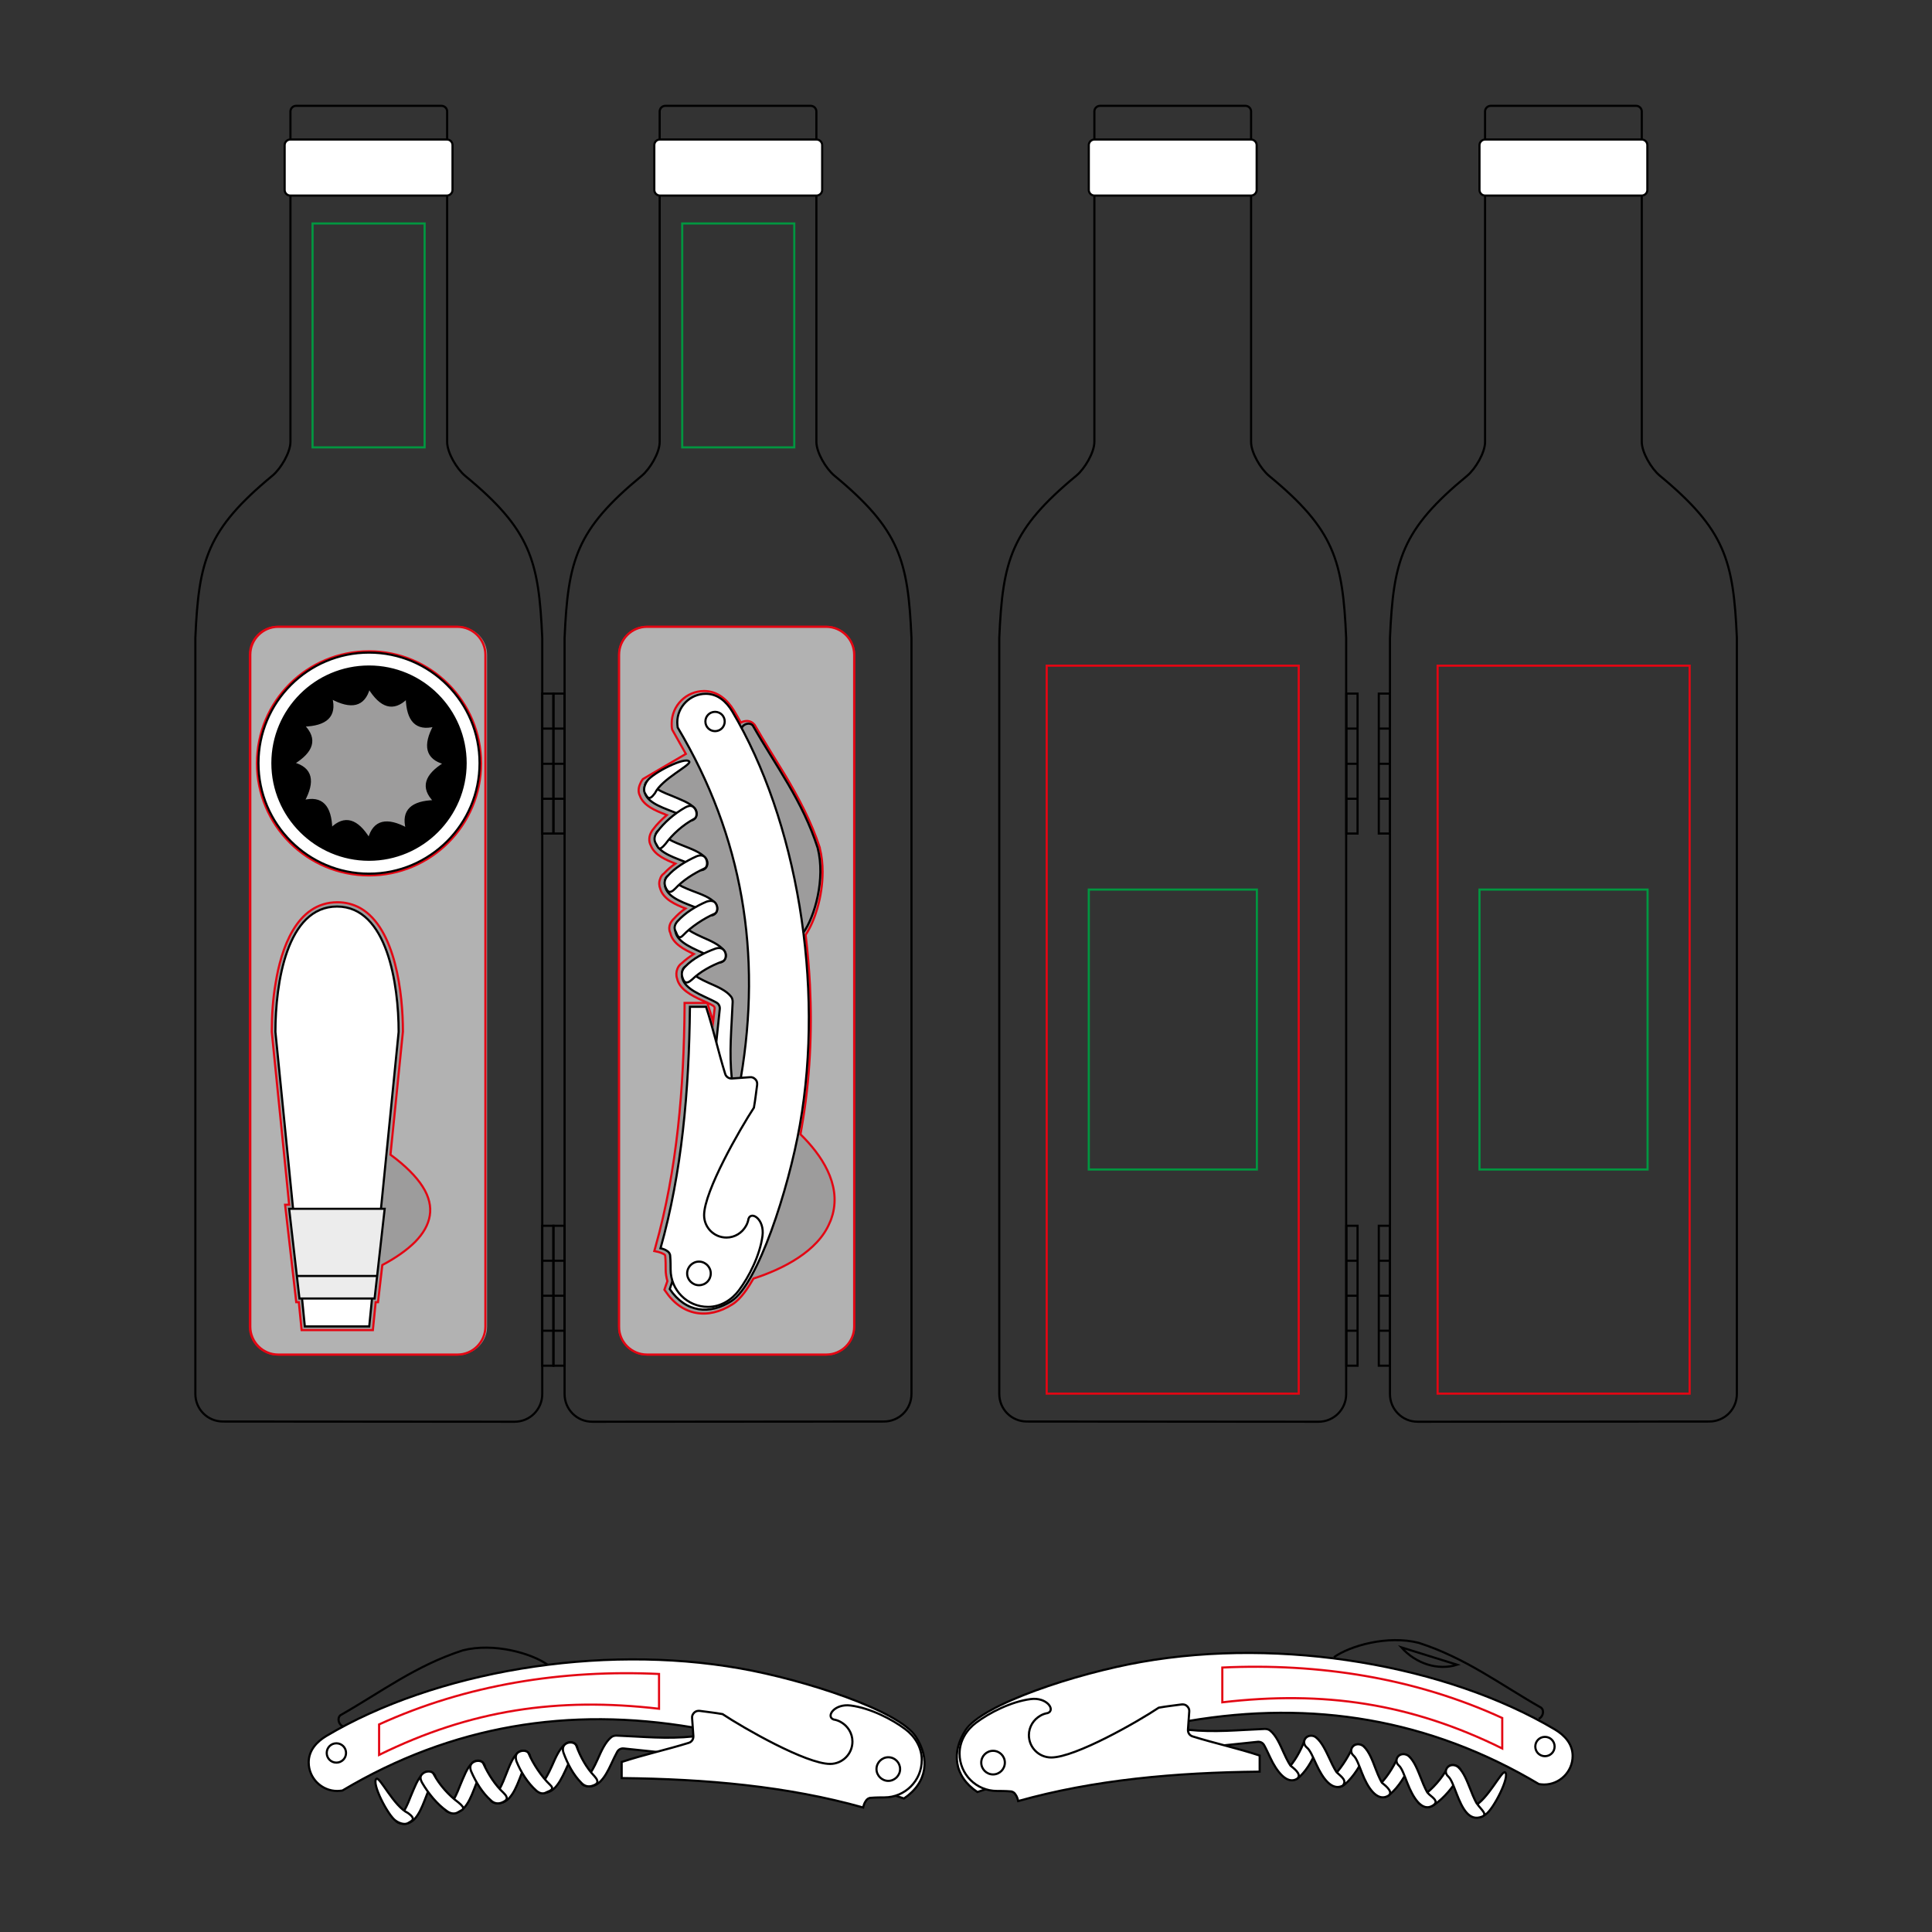 <?xml version="1.0" encoding="utf-8"?>
<!-- Generator: Adobe Illustrator 24.3.0, SVG Export Plug-In . SVG Version: 6.00 Build 0)  -->
<svg version="1.1" id="Layer_1" xmlns="http://www.w3.org/2000/svg" xmlns:xlink="http://www.w3.org/1999/xlink" x="0px" y="0px"
	 viewBox="0 0 900 900" style="enable-background:new 0 0 900 900;" xml:space="preserve">
<rect x="0" y="0" width="900" height="900" fill="#333333" stroke="none"/>
<style type="text/css">
	.st0{fill-rule:evenodd;clip-rule:evenodd;fill:#FFFFFF;}
	.st1{fill:none;stroke:#000000;stroke-miterlimit:22.926;}
	.st2{fill:#FFFFFF;}
	.st3{fill-rule:evenodd;clip-rule:evenodd;fill:#9D9C9C;}
	.st4{fill:none;stroke:#E30613;stroke-miterlimit:22.926;}
	.st5{fill-rule:evenodd;clip-rule:evenodd;fill:#B2B2B2;}
	.st6{fill-rule:evenodd;clip-rule:evenodd;fill:#ECECEC;}
	.st7{fill-rule:evenodd;clip-rule:evenodd;}
	.st8{fill:none;stroke:#009640;stroke-miterlimit:22.926;}
</style>
<g id="background">
	<g id="background1">
		<path class="st0 product" d="M421.1,837.8c11.1-7.5,12-18.7,5.6-28.7c-7.9-12.3-51.9-26.6-82-31.9c-65.7-11.6-142.2,1.5-192.7,31.5
			c-4.5,2.7-8.2,6.7-8.2,12.3c0,7.3,6,13.3,13.3,13.3c0.8,0,1.6-0.1,2.4-0.2c51-30.4,105.6-39.2,163.3-29.4
			C355.5,815.7,388.3,826.7,421.1,837.8z"/>
		<path class="st1 product" d="M421.1,837.8c11.1-7.5,12-18.7,5.6-28.7c-7.9-12.3-51.9-26.6-82-31.9c-65.7-11.6-142.2,1.5-192.7,31.5
			c-4.5,2.7-8.2,6.7-8.2,12.3c0,7.3,6,13.3,13.3,13.3c0.8,0,1.6-0.1,2.4-0.2c51-30.4,105.6-39.2,163.3-29.4
			C355.5,815.7,388.3,826.7,421.1,837.8z"/>
		<path class="st1 product" d="M255.1,775.5c-7.4-5.3-25-10.4-39.5-6.7c-22,7.1-38,19.4-57,30.2c-1.7,1.4-0.8,4.4,1.1,5.2"/>
		<path class="st2 product" d="M220.1,821.1c1.4-1.2,3.5-1.3,4.8-0.1s1.3,3.2-0.1,4.4c-1.5,1.3-2.6,4.7-4,8.2c-2.6,6.7-5.5,12.3-11.7,10.6
			c-1.8-0.5-2.7-2.2-2.1-3.9c0.6-1.7,2.6-2.6,4.3-2.1c0.2,0,1.6-2.7,3-6.4C216.1,827.6,217.5,823.5,220.1,821.1z"/>
		<path class="st1 product" d="M220.1,821.1c1.4-1.2,3.5-1.3,4.8-0.1s1.3,3.2-0.1,4.4c-1.5,1.3-2.6,4.7-4,8.2c-2.6,6.7-5.5,12.3-11.7,10.6
			c-1.8-0.5-2.7-2.2-2.1-3.9c0.6-1.7,2.6-2.6,4.3-2.1c0.2,0,1.6-2.7,3-6.4C216.1,827.6,217.5,823.5,220.1,821.1z"/>
		<path class="st2 product" d="M241.2,816.5c1.4-1.2,3.5-1.3,4.8-0.1s1.3,3.2-0.1,4.4c-1.5,1.3-2.6,4.7-4,8.2c-2.6,6.7-5.6,12.2-11.7,10.8
			c-1.8-0.5-2.7-2.4-2-4.1c0.6-1.7,2.6-2.6,4.3-2.1c0.2,0,1.6-2.7,3-6.4C237.2,823,238.6,818.9,241.2,816.5z"/>
		<path class="st1 product" d="M241.2,816.5c1.4-1.2,3.5-1.3,4.8-0.1s1.3,3.2-0.1,4.4c-1.5,1.3-2.6,4.7-4,8.2c-2.6,6.7-5.6,12.2-11.7,10.8
			c-1.8-0.5-2.7-2.4-2-4.1c0.6-1.7,2.6-2.6,4.3-2.1c0.2,0,1.6-2.7,3-6.4C237.2,823,238.6,818.9,241.2,816.5z"/>
		<path class="st2 product" d="M219.5,825.2c-0.7-1.7-0.6-3.4,1-4.3c1.6-1,4.1-0.8,4.7,0.7c2.3,5,5.5,10,9.3,13.5c3,2.9,1.1,3.8-0.7,4.6
			c-1.7,0.7-3.6,0.5-5.1-1C224.9,835.4,221.7,830.3,219.5,825.2z"/>
		<path class="st1 product" d="M219.5,825.2c-0.7-1.7-0.6-3.4,1-4.3c1.6-1,4.1-0.8,4.7,0.7c2.3,5,5.5,10,9.3,13.5c3,2.9,1.1,3.8-0.7,4.6
			c-1.7,0.7-3.6,0.5-5.1-1C224.9,835.4,221.7,830.3,219.5,825.2z"/>
		<path class="st2 product" d="M263.4,812.4c1.4-1.2,3.6-1.1,4.8,0.2c1.2,1.3,1,3.2-0.4,4.4c-1.6,1.2-2.9,4.5-4.5,7.9
			c-3,6.5-6.3,11.9-12.3,9.8c-1.7-0.6-2.6-2.4-1.8-4c0.7-1.6,2.7-2.4,4.5-1.8c0.2,0.1,1.8-2.6,3.4-6.2
			C258.9,818.6,260.6,814.6,263.4,812.4z"/>
		<path class="st1 product" d="M263.4,812.4c1.4-1.2,3.6-1.1,4.8,0.2c1.2,1.3,1,3.2-0.4,4.4c-1.6,1.2-2.9,4.5-4.5,7.9
			c-3,6.5-6.3,11.9-12.3,9.8c-1.7-0.6-2.6-2.4-1.8-4c0.7-1.6,2.7-2.4,4.5-1.8c0.2,0.1,1.8-2.6,3.4-6.2
			C258.9,818.6,260.6,814.6,263.4,812.4z"/>
		<path class="st2 product" d="M284.7,809.3c0.7-0.6,1.6-0.8,2.5-0.8c12.4,0.5,23.4,1.7,35.8,0.4v9l-32.5-3.4c-1.3-0.1-2.4,0.5-3,1.6
			c-0.9,1.6-1.8,3.6-2.8,5.7c-3,6.5-6.4,11.8-12.4,10c-1.7-0.6-2.5-2.6-1.8-4.2c0.7-1.6,2.7-2.4,4.5-1.8c0.2,0.1,1.8-2.6,3.4-6.2
			C280.2,815.5,282,811.5,284.7,809.3z"/>
		<path class="st1 product" d="M284.7,809.3c0.7-0.6,1.6-0.8,2.5-0.8c12.4,0.5,23.4,1.7,35.8,0.4v9l-32.5-3.4c-1.3-0.1-2.4,0.5-3,1.6
			c-0.9,1.6-1.8,3.6-2.8,5.7c-3,6.5-6.4,11.8-12.4,10c-1.7-0.6-2.5-2.6-1.8-4.2c0.7-1.6,2.7-2.4,4.5-1.8c0.2,0.1,1.8-2.6,3.4-6.2
			C280.2,815.5,282,811.5,284.7,809.3z"/>
		<path class="st2 product" d="M262.5,816.5c-0.6-1.8-0.3-3.4,1.3-4.3c1.6-0.9,4.1-0.6,4.7,1.1c1.9,5.2,4.8,10.4,8.4,14.1
			c2.8,3.1,0.8,3.9-1,4.5c-1.7,0.6-3.6,0.2-5-1.3C267.2,827,264.4,821.7,262.5,816.5z"/>
		<path class="st1 product" d="M262.5,816.5c-0.6-1.8-0.3-3.4,1.3-4.3c1.6-0.9,4.1-0.6,4.7,1.1c1.9,5.2,4.8,10.4,8.4,14.1
			c2.8,3.1,0.8,3.9-1,4.5c-1.7,0.6-3.6,0.2-5-1.3C267.2,827,264.4,821.7,262.5,816.5z"/>
		<path class="st2 product" d="M240.6,820.5c-0.5-1.6-0.6-3.4,1-4.3c1.6-1,4.1-0.8,4.7,0.7c2.1,4.9,6.1,10.9,9.9,14.5c2.2,2,0.4,2.7-1.6,3.5
			c-1.6,1-3.3,0.5-4.7-0.7C245.7,830.5,242.5,825.2,240.6,820.5z"/>
		<path class="st1 product" d="M240.6,820.5c-0.5-1.6-0.6-3.4,1-4.3c1.6-1,4.1-0.8,4.7,0.7c2.1,4.9,6.1,10.9,9.9,14.5c2.2,2,0.4,2.7-1.6,3.5
			c-1.6,1-3.3,0.5-4.7-0.7C245.7,830.5,242.5,825.2,240.6,820.5z"/>
		<path class="st0 product" d="M336.6,798.5c-3.9-0.7-7.1-1-10.6-1.5c-1-0.1-1.9,0.1-2.6,0.8s-1.1,1.5-1,2.5c0.2,2.8,0.4,5.7,0.6,8.4
			c0.1,1.5-0.8,2.8-2.2,3.2c-10.3,3.2-20.9,5.5-31.2,8.9c0,2.5,0,5,0,7.5c39.3,0.4,77.3,3.8,112.5,13.7c0.2-1,0.6-2.2,1.2-3
			c0.5-0.9,1.4-1.5,2.4-1.5c2.1-0.2,5.3-0.2,6.3-0.2c9.6,0,17.4-7.8,17.4-17.4c0-6-3.3-11.1-7.7-14.4c-6.1-4.6-16.2-9.8-25.4-11
			c-7.6-1-11.7,5.1-8,6.5c1.2,0.2,2.4,0.6,3.4,1.2c3.2,1.8,5.4,5.2,5.4,9.1c0,5.8-4.7,10.4-10.4,10.4
			C375.5,821.7,346.4,805,336.6,798.5z"/>
		<path class="st1 product" d="M336.6,798.5c-3.9-0.7-7.1-1-10.6-1.5c-1-0.1-1.9,0.1-2.6,0.8s-1.1,1.5-1,2.5c0.2,2.8,0.4,5.7,0.6,8.4
			c0.1,1.5-0.8,2.8-2.2,3.2c-10.3,3.2-20.9,5.5-31.2,8.9c0,2.5,0,5,0,7.5c39.3,0.4,77.3,3.8,112.5,13.7c0.2-1,0.6-2.2,1.2-3
			c0.5-0.9,1.4-1.5,2.4-1.5c2.1-0.2,5.3-0.2,6.3-0.2c9.6,0,17.4-7.8,17.4-17.4c0-6-3.3-11.1-7.7-14.4c-6.1-4.6-16.2-9.8-25.4-11
			c-7.6-1-11.7,5.1-8,6.5c1.2,0.2,2.4,0.6,3.4,1.2c3.2,1.8,5.4,5.2,5.4,9.1c0,5.8-4.7,10.4-10.4,10.4
			C375.5,821.7,346.4,805,336.6,798.5z"/>
		<path class="st0 product" d="M419.3,824.1c0,3-2.5,5.5-5.5,5.5s-5.5-2.5-5.5-5.5s2.5-5.5,5.5-5.5C416.9,818.6,419.3,821.1,419.3,824.1z"/>
		<path class="st1 product" d="M419.3,824.1c0,3-2.5,5.5-5.5,5.5s-5.5-2.5-5.5-5.5s2.5-5.5,5.5-5.5C416.9,818.6,419.3,821.1,419.3,824.1z"/>
		<path class="st0 product" d="M161.2,816.6c0,2.5-2,4.5-4.5,4.5s-4.5-2-4.5-4.5s2-4.5,4.5-4.5S161.2,814.1,161.2,816.6z"/>
		<path class="st1 product" d="M161.2,816.6c0,2.5-2,4.5-4.5,4.5s-4.5-2-4.5-4.5s2-4.5,4.5-4.5S161.2,814.1,161.2,816.6z"/>
		<path class="st2 product" d="M197.1,826.2c1.4-1.2,3.5-1.3,4.8-0.1s1.3,3.2-0.1,4.4c-1.5,1.3-2.6,4.7-4,8.2c-2.6,6.7-5.5,12.3-11.7,10.6
			c-1.8-0.5-2.7-2.2-2.1-3.9c0.6-1.7,2.6-2.6,4.3-2.1c0.2,0,1.6-2.7,3-6.4C193.1,832.7,194.5,828.6,197.1,826.2z"/>
		<path class="st1 product" d="M197.1,826.2c1.4-1.2,3.5-1.3,4.8-0.1s1.3,3.2-0.1,4.4c-1.5,1.3-2.6,4.7-4,8.2c-2.6,6.7-5.5,12.3-11.7,10.6
			c-1.8-0.5-2.7-2.2-2.1-3.9c0.6-1.7,2.6-2.6,4.3-2.1c0.2,0,1.6-2.7,3-6.4C193.1,832.7,194.5,828.6,197.1,826.2z"/>
		<path class="st2 product" d="M175.4,828.6c1.6-0.9,8.1,12.9,14.7,16c4,2.9,1.7,3.6,0.1,4.6c-1.6,1-4.1,0.2-5.8-1
			C180.8,845.9,172.8,830.4,175.4,828.6z"/>
		<path class="st1 product" d="M175.4,828.6c1.6-0.9,8.1,12.9,14.7,16c4,2.9,1.7,3.6,0.1,4.6c-1.6,1-4.1,0.2-5.8-1
			C180.8,845.9,172.8,830.4,175.4,828.6z"/>
		<path class="st2 product" d="M196.6,830.4c-1.1-2.1-0.9-3.3,0.6-4.4c1.5-1.1,4.1-1.1,4.8,0.4c2.7,5.1,7.1,10,11.5,13.2
			c4,3.3,1.9,3.3-0.1,4.6c-1.6,1-3.6,0.7-5.3-0.6C203.8,840.6,199.6,835.6,196.6,830.4z"/>
		<path class="st1 product" d="M196.6,830.4c-1.1-2.1-0.9-3.3,0.6-4.4c1.5-1.1,4.1-1.1,4.8,0.4c2.7,5.1,7.1,10,11.5,13.2
			c4,3.3,1.9,3.3-0.1,4.6c-1.6,1-3.6,0.7-5.3-0.6C203.8,840.6,199.6,835.6,196.6,830.4z"/>
		<path class="st2 product" d="M613.9,813.5c0.6-1.8,0.3-3.4-1.3-4.3c-1.6-0.9-4.1-0.6-4.7,1.1c-1.9,5.2-4.8,10.4-8.4,14.1
			c-2.8,3.1-0.8,3.9,1,4.5c1.7,0.6,3.6,0.2,5-1.3C609.3,824,612.1,818.7,613.9,813.5z"/>
		<path class="st1 product" d="M613.9,813.5c0.6-1.8,0.3-3.4-1.3-4.3c-1.6-0.9-4.1-0.6-4.7,1.1c-1.9,5.2-4.8,10.4-8.4,14.1
			c-2.8,3.1-0.8,3.9,1,4.5c1.7,0.6,3.6,0.2,5-1.3C609.3,824,612.1,818.7,613.9,813.5z"/>
		<path class="st2 product" d="M635.8,817.5c0.5-1.6,0.6-3.4-1-4.3c-1.6-1-4.1-0.8-4.7,0.7c-2.1,4.9-6.1,10.9-9.9,14.5
			c-2.2,2-0.4,2.7,1.6,3.5c1.6,1,3.3,0.5,4.7-0.7C630.7,827.5,633.9,822.2,635.8,817.5z"/>
		<path class="st1 product" d="M635.8,817.5c0.5-1.6,0.6-3.4-1-4.3c-1.6-1-4.1-0.8-4.7,0.7c-2.1,4.9-6.1,10.9-9.9,14.5
			c-2.2,2-0.4,2.7,1.6,3.5c1.6,1,3.3,0.5,4.7-0.7C630.7,827.5,633.9,822.2,635.8,817.5z"/>
		<path class="st2 product" d="M701.1,825.6c-1.6-0.9-8.1,12.9-14.7,16c-4,2.9-1.7,3.6-0.1,4.6c1.6,1,4.1,0.2,5.8-1
			C695.7,842.9,703.6,827.3,701.1,825.6z"/>
		<path class="st1 product" d="M701.1,825.6c-1.6-0.9-8.1,12.9-14.7,16c-4,2.9-1.7,3.6-0.1,4.6c1.6,1,4.1,0.2,5.8-1
			C695.7,842.9,703.6,827.3,701.1,825.6z"/>
		<path class="st0 product" d="M455.3,834.8c-11.1-7.5-12-18.7-5.6-28.7c7.9-12.3,51.9-26.6,82-31.9c65.7-11.6,142.2,1.5,192.7,31.5
			c4.5,2.7,8.2,6.7,8.2,12.3c0,7.3-6,13.3-13.3,13.3c-0.8,0-1.6-0.1-2.4-0.2c-51-30.4-105.6-39.2-163.3-29.4
			C520.9,812.6,488.1,823.7,455.3,834.8z"/>
		<path class="st1 product" d="M455.3,834.8c-11.1-7.5-12-18.7-5.6-28.7c7.9-12.3,51.9-26.6,82-31.9c65.7-11.6,142.2,1.5,192.7,31.5
			c4.5,2.7,8.2,6.7,8.2,12.3c0,7.3-6,13.3-13.3,13.3c-0.8,0-1.6-0.1-2.4-0.2c-51-30.4-105.6-39.2-163.3-29.4
			C520.9,812.6,488.1,823.7,455.3,834.8z"/>
		<path class="st1 product" d="M621.4,772c7.4-5.3,25-10.4,39.5-6.7c22,7.1,38,19.4,57,30.2c1.7,1.4,0.8,4.4-1.1,5.2"/>
		<path class="st2 product" d="M613.1,809.4c-1.4-1.2-3.6-1.1-4.8,0.2s-1,3.2,0.4,4.4c1.6,1.2,2.9,4.5,4.5,7.9c3,6.5,7.1,12.4,12.2,10
			c2.3-2.4-0.5-4.2-2.5-6.1c-0.2,0.1-1.8-2.6-3.4-6.2C617.6,815.6,615.8,811.6,613.1,809.4z"/>
		<path class="st1 product" d="M613.1,809.4c-1.4-1.2-3.6-1.1-4.8,0.2s-1,3.2,0.4,4.4c1.6,1.2,2.9,4.5,4.5,7.9c3,6.5,7.1,12.4,12.2,10
			c2.3-2.4-0.5-4.2-2.5-6.1c-0.2,0.1-1.8-2.6-3.4-6.2C617.6,815.6,615.8,811.6,613.1,809.4z"/>
		<path class="st2 product" d="M591.7,806.2c-0.7-0.6-1.6-0.8-2.5-0.8c-12.4,0.5-23.4,1.7-35.8,0.4v9l32.5-3.4c1.3-0.1,2.4,0.5,3,1.6
			c0.9,1.6,1.8,3.6,2.8,5.7c3,6.5,7.8,12.7,12.4,10c2.3-1.6-0.1-4-2.7-6c-0.2,0.1-1.8-2.6-3.4-6.2
			C596.2,812.5,594.5,808.5,591.7,806.2z"/>
		<path class="st1 product" d="M591.7,806.2c-0.7-0.6-1.6-0.8-2.5-0.8c-12.4,0.5-23.4,1.7-35.8,0.4v9l32.5-3.4c1.3-0.1,2.4,0.5,3,1.6
			c0.9,1.6,1.8,3.6,2.8,5.7c3,6.5,7.8,12.7,12.4,10c2.3-1.6-0.1-4-2.7-6c-0.2,0.1-1.8-2.6-3.4-6.2
			C596.2,812.5,594.5,808.5,591.7,806.2z"/>
		<path class="st0 product" d="M539.8,795.5c3.9-0.7,7.1-1,10.6-1.5c1-0.1,1.9,0.1,2.6,0.8c0.7,0.7,1.1,1.5,1,2.5c-0.2,2.8-0.4,5.7-0.6,8.4
			c-0.1,1.5,0.8,2.8,2.2,3.2c10.3,3.2,20.9,5.5,31.2,8.9c0,2.5,0,5,0,7.5c-39.3,0.4-77.3,3.8-112.5,13.7c-0.2-1-0.6-2.2-1.2-3
			c-0.5-0.9-1.4-1.5-2.4-1.5c-2.1-0.2-5.3-0.2-6.3-0.2c-9.6,0-17.4-7.8-17.4-17.4c0-6,3.3-11.1,7.7-14.4c6.1-4.6,16.2-9.8,25.4-11
			c7.6-1,11.7,5.1,8,6.5c-1.2,0.2-2.4,0.6-3.4,1.2c-3.2,1.8-5.4,5.2-5.4,9.1c0,5.8,4.7,10.4,10.4,10.4
			C500.9,818.7,530.1,802,539.8,795.5z"/>
		<path class="st1 product" d="M539.8,795.5c3.9-0.7,7.1-1,10.6-1.5c1-0.1,1.9,0.1,2.6,0.8c0.7,0.7,1.1,1.5,1,2.5c-0.2,2.8-0.4,5.7-0.6,8.4
			c-0.1,1.5,0.8,2.8,2.2,3.2c10.3,3.2,20.9,5.5,31.2,8.9c0,2.5,0,5,0,7.5c-39.3,0.4-77.3,3.8-112.5,13.7c-0.2-1-0.6-2.2-1.2-3
			c-0.5-0.9-1.4-1.5-2.4-1.5c-2.1-0.2-5.3-0.2-6.3-0.2c-9.6,0-17.4-7.8-17.4-17.4c0-6,3.3-11.1,7.7-14.4c6.1-4.6,16.2-9.8,25.4-11
			c7.6-1,11.7,5.1,8,6.5c-1.2,0.2-2.4,0.6-3.4,1.2c-3.2,1.8-5.4,5.2-5.4,9.1c0,5.8,4.7,10.4,10.4,10.4
			C500.9,818.7,530.1,802,539.8,795.5z"/>
		<circle class="st0 product" cx="462.6" cy="821.1" r="5.5"/>
		<circle class="st1 product" cx="462.6" cy="821.1" r="5.5"/>
		<path class="st0 product" d="M715.2,813.6c0,2.5,2,4.5,4.5,4.5s4.5-2,4.5-4.5s-2-4.5-4.5-4.5S715.2,811.1,715.2,813.6z"/>
		<path class="st1 product" d="M715.2,813.6c0,2.5,2,4.5,4.5,4.5s4.5-2,4.5-4.5s-2-4.5-4.5-4.5S715.2,811.1,715.2,813.6z"/>
		<path class="st2 product" d="M679.8,827.4c1.1-2.1,0.9-3.3-0.6-4.4c-1.5-1.1-4.1-1.1-4.8,0.4c-2.7,5.1-7.1,10-11.5,13.2
			c-4,3.3-1.9,3.3,0.1,4.6c1.6,1,3.6,0.7,5.3-0.6C672.6,837.6,676.9,832.6,679.8,827.4z"/>
		<path class="st1 product" d="M679.8,827.4c1.1-2.1,0.9-3.3-0.6-4.4c-1.5-1.1-4.1-1.1-4.8,0.4c-2.7,5.1-7.1,10-11.5,13.2
			c-4,3.3-1.9,3.3,0.1,4.6c1.6,1,3.6,0.7,5.3-0.6C672.6,837.6,676.9,832.6,679.8,827.4z"/>
		<path class="st2 product" d="M656.9,822.2c0.7-1.7,0.6-3.4-1-4.3c-1.6-1-4.1-0.8-4.7,0.7c-2.3,5-5.5,10-9.3,13.5c-3,2.9-1.1,3.8,0.7,4.6
			c1.7,0.7,3.6,0.5,5.1-1C651.5,832.4,654.7,827.3,656.9,822.2z"/>
		<path class="st1 product" d="M656.9,822.2c0.7-1.7,0.6-3.4-1-4.3c-1.6-1-4.1-0.8-4.7,0.7c-2.3,5-5.5,10-9.3,13.5c-3,2.9-1.1,3.8,0.7,4.6
			c1.7,0.7,3.6,0.5,5.1-1C651.5,832.4,654.7,827.3,656.9,822.2z"/>
		<path class="st2 product" d="M635.2,813.5c-1.4-1.2-3.5-1.3-4.8-0.1s-1.3,3.2,0.1,4.4c1.5,1.3,2.6,4.7,4,8.2c2.6,6.7,6.8,13.1,11.7,10.8
			c3.3-1.5,0-4.4-2.3-6.2c-0.2,0-1.6-2.7-3-6.4C639.3,820,637.8,815.9,635.2,813.5z"/>
		<path class="st1 product" d="M635.2,813.5c-1.4-1.2-3.5-1.3-4.8-0.1s-1.3,3.2,0.1,4.4c1.5,1.3,2.6,4.7,4,8.2c2.6,6.7,6.8,13.1,11.7,10.8
			c3.3-1.5,0-4.4-2.3-6.2c-0.2,0-1.6-2.7-3-6.4C639.3,820,637.8,815.9,635.2,813.5z"/>
		<path class="st2 product" d="M656.3,818.1c-1.4-1.2-3.5-1.3-4.8-0.1s-1.3,3.2,0.1,4.4c1.5,1.3,2.6,4.7,4,8.2c2.6,6.7,6.7,13.5,11.7,10.6
			c3.8-2.2-0.8-4.2-2.2-6c-0.2,0-1.6-2.7-3-6.4C660.4,824.6,658.9,820.5,656.3,818.1z"/>
		<path class="st1 product" d="M656.3,818.1c-1.4-1.2-3.5-1.3-4.8-0.1s-1.3,3.2,0.1,4.4c1.5,1.3,2.6,4.7,4,8.2c2.6,6.7,6.7,13.5,11.7,10.6
			c3.8-2.2-0.8-4.2-2.2-6c-0.2,0-1.6-2.7-3-6.4C660.4,824.6,658.9,820.5,656.3,818.1z"/>
		<path class="st1 product" d="M652.8,767.4c8.7,2.7,17.3,5.4,26,8.1C669.9,778.3,659.6,775.1,652.8,767.4z"/>
		<path class="st2 product" d="M679.3,823.2c-1.4-1.2-3.5-1.3-4.8-0.1s-1.3,3.2,0.1,4.4c1.5,1.3,2.6,4.7,4,8.2c2.6,6.7,5.7,12.9,11.7,10.6
			c2.9-1.1-0.3-3.2-2.2-6c-0.2,0-1.6-2.7-3-6.4C683.4,829.7,681.9,825.6,679.3,823.2z"/>
		<path class="st1 product" d="M679.3,823.2c-1.4-1.2-3.5-1.3-4.8-0.1s-1.3,3.2,0.1,4.4c1.5,1.3,2.6,4.7,4,8.2c2.6,6.7,5.7,12.9,11.7,10.6
			c2.9-1.1-0.3-3.2-2.2-6c-0.2,0-1.6-2.7-3-6.4C683.4,829.7,681.9,825.6,679.3,823.2z"/>
	</g>
	<g id="background2">
		<path class="st1 product" d="M660.4,662.3c-7.2,0-12.9-5.8-12.9-12.9V297.2c1.6-36.2,5.4-50.4,36-75.6c3.8-3.2,8.3-10.7,8.3-15.7v-154
			c0-1.4,1.2-2.6,2.6-2.6h67.8c1.4,0,2.6,1.2,2.6,2.6v153.9c0,5,4.5,12.5,8.3,15.7c30.6,25.3,34.4,39.5,36,75.6v352.2
			c0,7.2-5.7,12.9-12.9,12.9L660.4,662.3L660.4,662.3z"/>
		<path class="st0 product" d="M691.8,65h73c1.4,0,2.6,1.2,2.6,2.6v20.9c0,1.4-1.2,2.6-2.6,2.6h-73c-1.4,0-2.6-1.2-2.6-2.6V67.6
			C689.2,66.2,690.4,65,691.8,65z"/>
		<path class="st1 product" d="M691.8,65h73c1.4,0,2.6,1.2,2.6,2.6v20.9c0,1.4-1.2,2.6-2.6,2.6h-73c-1.4,0-2.6-1.2-2.6-2.6V67.6
			C689.2,66.2,690.4,65,691.8,65z"/>
		<path class="st1 product" d="M642.3,571c1.7,0,3.5,0,5.2,0v16.3v16.3v16.3v16.3c-1.7,0-3.5,0-5.2,0v-16.3v-16.3v-16.3V571z"/>
		<line class="st1 product" x1="642.3" y1="587.3" x2="647.5" y2="587.3"/>
		<line class="st1 product" x1="642.3" y1="603.6" x2="647.5" y2="603.6"/>
		<line class="st1 product" x1="642.3" y1="619.9" x2="647.5" y2="619.9"/>
		<path class="st1 product" d="M642.3,323.1c1.7,0,3.5,0,5.2,0v16.3v16.3V372v16.3c-1.7,0-3.5,0-5.2,0V372v-16.3v-16.3V323.1z"/>
		<line class="st1 product" x1="642.3" y1="339.4" x2="647.5" y2="339.4"/>
		<line class="st1 product" x1="642.3" y1="355.8" x2="647.5" y2="355.8"/>
		<line class="st1 product" x1="642.3" y1="372.1" x2="647.5" y2="372.1"/>
		<path class="st1 product" d="M614.2,662.3c7.2,0,12.9-5.8,12.9-12.9V297.2c-1.6-36.2-5.4-50.4-36-75.6c-3.8-3.2-8.3-10.7-8.3-15.7v-154
			c0-1.4-1.2-2.6-2.6-2.6h-67.8c-1.4,0-2.6,1.2-2.6,2.6v153.9c0,5-4.5,12.5-8.3,15.7c-30.6,25.3-34.4,39.5-36,75.6v352.2
			c0,7.2,5.7,12.9,12.9,12.9L614.2,662.3L614.2,662.3z"/>
		<path class="st0 product" d="M582.8,65h-73c-1.4,0-2.6,1.2-2.6,2.6v20.9c0,1.4,1.2,2.6,2.6,2.6h73c1.4,0,2.6-1.2,2.6-2.6V67.6
			C585.4,66.2,584.2,65,582.8,65z"/>
		<path class="st1 product" d="M582.8,65h-73c-1.4,0-2.6,1.2-2.6,2.6v20.9c0,1.4,1.2,2.6,2.6,2.6h73c1.4,0,2.6-1.2,2.6-2.6V67.6
			C585.4,66.2,584.2,65,582.8,65z"/>
		<path class="st1 product" d="M632.4,571c-1.7,0-3.5,0-5.2,0v16.3v16.3v16.3v16.3c1.7,0,3.5,0,5.2,0v-16.3v-16.3v-16.3V571z"/>
		<line class="st1 product" x1="632.4" y1="587.3" x2="627.2" y2="587.3"/>
		<line class="st1 product" x1="632.4" y1="603.6" x2="627.2" y2="603.6"/>
		<line class="st1 product" x1="632.4" y1="619.9" x2="627.2" y2="619.9"/>
		<path class="st1 product" d="M632.4,323.1c-1.7,0-3.5,0-5.2,0v16.3v16.3V372v16.3c1.7,0,3.5,0,5.2,0V372v-16.3v-16.3V323.1z"/>
		<line class="st1 product" x1="632.4" y1="339.4" x2="627.2" y2="339.4"/>
		<line class="st1 product" x1="632.4" y1="355.8" x2="627.2" y2="355.8"/>
		<line class="st1 product" x1="632.4" y1="372.1" x2="627.2" y2="372.1"/>
	</g>
	<g id="background3">
		<path class="st1 product" d="M275.9,662.3c-7.2,0-12.9-5.8-12.9-12.9V297.2c1.6-36.2,5.4-50.4,36-75.6c3.8-3.2,8.3-10.7,8.3-15.7v-154
			c0-1.4,1.2-2.6,2.6-2.6h67.8c1.4,0,2.6,1.2,2.6,2.6v153.9c0,5,4.5,12.5,8.3,15.7c30.6,25.3,34.4,39.5,36,75.6v352.2
			c0,7.2-5.7,12.9-12.9,12.9L275.9,662.3L275.9,662.3z"/>
		<path class="st0 product" d="M307.4,65h73c1.4,0,2.6,1.2,2.6,2.6v20.9c0,1.4-1.2,2.6-2.6,2.6h-73c-1.4,0-2.6-1.2-2.6-2.6V67.6
			C304.8,66.2,305.9,65,307.4,65z"/>
		<path class="st1 product" d="M307.4,65h73c1.4,0,2.6,1.2,2.6,2.6v20.9c0,1.4-1.2,2.6-2.6,2.6h-73c-1.4,0-2.6-1.2-2.6-2.6V67.6
			C304.8,66.2,305.9,65,307.4,65z"/>
		<path class="st1 product" d="M257.8,571c1.7,0,3.5,0,5.2,0v16.3v16.3v16.3v16.3c-1.7,0-3.5,0-5.2,0v-16.3v-16.3v-16.3V571z"/>
		<line class="st1 product" x1="257.8" y1="587.3" x2="263" y2="587.3"/>
		<line class="st1 product" x1="257.8" y1="603.6" x2="263" y2="603.6"/>
		<line class="st1 product" x1="257.8" y1="619.9" x2="263" y2="619.9"/>
		<path class="st1 product" d="M257.8,323.1c1.7,0,3.5,0,5.2,0v16.3v16.3V372v16.3c-1.7,0-3.5,0-5.2,0V372v-16.3v-16.3V323.1z"/>
		<line class="st1 product" x1="257.8" y1="339.4" x2="263" y2="339.4"/>
		<line class="st1 product" x1="257.8" y1="355.8" x2="263" y2="355.8"/>
		<line class="st1 product" x1="257.8" y1="372.1" x2="263" y2="372.1"/>
		<path class="st1 product" d="M239.7,662.3c7.2,0,12.9-5.8,12.9-12.9V297.2c-1.6-36.2-5.4-50.4-36-75.6c-3.8-3.2-8.3-10.7-8.3-15.7v-154
			c0-1.4-1.2-2.6-2.6-2.6h-67.8c-1.4,0-2.6,1.2-2.6,2.6v153.9c0,5-4.5,12.5-8.3,15.7c-30.6,25.3-34.4,39.5-36,75.6v352.2
			c0,7.2,5.7,12.9,12.9,12.9L239.7,662.3L239.7,662.3z"/>
		<path class="st0 product" d="M208.2,65h-73c-1.4,0-2.6,1.2-2.6,2.6v20.9c0,1.4,1.2,2.6,2.6,2.6h73c1.4,0,2.6-1.2,2.6-2.6V67.6
			C210.8,66.2,209.7,65,208.2,65z"/>
		<path class="st1 product" d="M208.2,65h-73c-1.4,0-2.6,1.2-2.6,2.6v20.9c0,1.4,1.2,2.6,2.6,2.6h73c1.4,0,2.6-1.2,2.6-2.6V67.6
			C210.8,66.2,209.7,65,208.2,65z"/>
		<path class="st1 product" d="M257.8,571c-1.7,0-3.5,0-5.2,0v16.3v16.3v16.3v16.3c1.7,0,3.5,0,5.2,0v-16.3v-16.3v-16.3V571z"/>
		<line class="st1 product" x1="257.8" y1="587.3" x2="252.6" y2="587.3"/>
		<line class="st1 product" x1="257.8" y1="603.6" x2="252.6" y2="603.6"/>
		<line class="st1 product" x1="257.8" y1="619.9" x2="252.6" y2="619.9"/>
		<path class="st1 product" d="M257.8,323.1c-1.7,0-3.5,0-5.2,0v16.3v16.3V372v16.3c1.7,0,3.5,0,5.2,0V372v-16.3v-16.3V323.1z"/>
		<line class="st1 product" x1="257.8" y1="339.4" x2="252.6" y2="339.4"/>
		<line class="st1 product" x1="257.8" y1="355.8" x2="252.6" y2="355.8"/>
		<line class="st1 product" x1="257.8" y1="372.1" x2="252.6" y2="372.1"/>
		<g>
			<path class="st3 product" d="M301.4,631h83.5c7.2,0,13-5.9,13-13V305c0-7.2-5.9-13-13-13h-83.5c-7.2,0-13,5.9-13,13v313
				C288.3,625.1,294.2,631,301.4,631z"/>
			<path class="st4 product" d="M301.4,631h83.5c7.2,0,13-5.9,13-13V305c0-7.2-5.9-13-13-13h-83.5c-7.2,0-13,5.9-13,13v313
				C288.3,625.1,294.2,631,301.4,631z"/>
			<path class="st5 product" d="M351,595.6c-2.4,4.2-5.8,9.5-9.8,12c-11.4,7.3-23.5,5.4-31.2-6.1l-0.5-0.7l0.3-0.9c0.4-1,0.7-2.1,1.1-3.1
				c-0.5-1.8-0.8-3.6-0.8-5.4c0-2,0-4.1-0.2-6.2c0-0.5-0.3-0.8-0.7-1c-0.7-0.4-1.7-0.8-2.5-1l-1.9-0.4l0.5-1.8
				c10.2-36.2,13.3-74.5,13.6-112v-1.8h1.8c2.5,0,5,0,7.5,0h1.3l0.4,1.3c0.8,2.5,1.6,5,2.3,7.5l0.7-6.2c0.1-0.6-0.3-1-0.7-1.3
				c-1.7-1-3.7-1.9-5.6-2.7c-4.3-2-10.1-4.9-11.2-10c-0.5-1.5-0.4-3.2,0.2-4.6l0,0l0,0c0.4-1,1.1-1.9,2-2.5c1.7-1.6,3.6-3,5.6-4.3
				c-4.2-1.9-9.9-4.8-10.9-9.7c-1.1-2.2-0.4-4.6,1.2-6.3c0.1-0.1,0.2-0.3,0.4-0.4c1.6-1.8,3.4-3.4,5.4-4.8
				c-4.4-1.7-10.2-4.2-11.7-9.1c-0.6-1.5-0.7-3.1-0.1-4.6l0,0l0,0c0.3-1.1,0.9-2,1.8-2.6c1.6-1.7,3.4-3.3,5.3-4.6
				c-4.1-1.6-9.7-3.9-11.4-8.4c-1.1-2-0.9-4.3,0.2-6.3c0.2-0.4,0.5-0.9,0.8-1.2c1.8-2.5,4.1-4.7,6.4-6.7c-0.3-0.1-0.6-0.2-0.9-0.4
				c-4.2-1.6-10-4-11.6-8.6c-0.9-1.7-0.7-3.8,0.1-5.5c0.1-0.3,0.3-0.6,0.4-0.9c0.2-0.4,0.4-0.7,0.7-1.1l0.2-0.3l20-11.7l-6.3-11.2
				l-0.1-0.3c-0.2-0.9-0.2-1.8-0.2-2.7c0-8.3,6.8-15.1,15.1-15.1c6.2,0,10.8,4,13.9,9.1c1.1,1.9,2.2,3.7,3.2,5.6
				c2-1.1,4.6-1.1,6.2,0.8l0.1,0.1l0.1,0.1c4.5,7.8,9.3,15.4,14,23.1c6.6,11,12.4,22,16.4,34.2v0.1v0.1c0.9,3.6,1.3,7.3,1.3,11
				c0,5.8-0.9,11.7-2.5,17.2c-1.2,4.1-3,8.6-5.4,12.2c0.9,7.7,1.6,15.4,2,23.2c1.1,22.1,0,44.5-3.8,66.2c-0.2,1.2-0.4,2.3-0.6,3.5
				c9.8,9.6,18.8,23,15,37.3c-0.4,1.3-0.8,2.7-1.4,3.9C381,582.9,364.7,591.2,351,595.6z M301.4,631h83.5c7.2,0,13-5.9,13-13V305
				c0-7.2-5.9-13-13-13h-83.5c-7.2,0-13,5.9-13,13v313C288.3,625.1,294.2,631,301.4,631z"/>
			<path class="st4 product" d="M351,595.6c-2.4,4.2-5.8,9.5-9.8,12c-11.4,7.3-23.5,5.4-31.2-6.1l-0.5-0.7l0.3-0.9c0.4-1,0.7-2.1,1.1-3.1
				c-0.5-1.8-0.8-3.6-0.8-5.4c0-2,0-4.1-0.2-6.2c0-0.5-0.3-0.8-0.7-1c-0.7-0.4-1.7-0.8-2.5-1l-1.9-0.4l0.5-1.8
				c10.2-36.2,13.3-74.5,13.6-112v-1.8h1.8c2.5,0,5,0,7.5,0h1.3l0.4,1.3c0.8,2.5,1.6,5,2.3,7.5l0.7-6.2c0.1-0.6-0.3-1-0.7-1.3
				c-1.7-1-3.7-1.9-5.6-2.7c-4.3-2-10.1-4.9-11.2-10c-0.5-1.5-0.4-3.2,0.2-4.6l0,0l0,0c0.4-1,1.1-1.9,2-2.5c1.7-1.6,3.6-3,5.6-4.3
				c-4.2-1.9-9.9-4.8-10.9-9.7c-1.1-2.2-0.4-4.6,1.2-6.3c0.1-0.1,0.2-0.3,0.4-0.4c1.6-1.8,3.4-3.4,5.4-4.8
				c-4.4-1.7-10.2-4.2-11.7-9.1c-0.6-1.5-0.7-3.1-0.1-4.6l0,0l0,0c0.3-1.1,0.9-2,1.8-2.6c1.6-1.7,3.4-3.3,5.3-4.6
				c-4.1-1.6-9.7-3.9-11.4-8.4c-1.1-2-0.9-4.3,0.2-6.3c0.2-0.4,0.5-0.9,0.8-1.2c1.8-2.5,4.1-4.7,6.4-6.7c-0.3-0.1-0.6-0.2-0.9-0.4
				c-4.2-1.6-10-4-11.6-8.6c-0.9-1.7-0.7-3.8,0.1-5.5c0.1-0.3,0.3-0.6,0.4-0.9c0.2-0.4,0.4-0.7,0.7-1.1l0.2-0.3l20-11.7l-6.3-11.2
				l-0.1-0.3c-0.2-0.9-0.2-1.8-0.2-2.7c0-8.3,6.8-15.1,15.1-15.1c6.2,0,10.8,4,13.9,9.1c1.1,1.9,2.2,3.7,3.2,5.6
				c2-1.1,4.6-1.1,6.2,0.8l0.1,0.1l0.1,0.1c4.5,7.8,9.3,15.4,14,23.1c6.6,11,12.4,22,16.4,34.2v0.1v0.1c0.9,3.6,1.3,7.3,1.3,11
				c0,5.8-0.9,11.7-2.5,17.2c-1.2,4.1-3,8.6-5.4,12.2c0.9,7.7,1.6,15.4,2,23.2c1.1,22.1,0,44.5-3.8,66.2c-0.2,1.2-0.4,2.3-0.6,3.5
				c9.8,9.6,18.8,23,15,37.3c-0.4,1.3-0.8,2.7-1.4,3.9C381,582.9,364.7,591.2,351,595.6z M301.4,631h83.5c7.2,0,13-5.9,13-13V305
				c0-7.2-5.9-13-13-13h-83.5c-7.2,0-13,5.9-13,13v313C288.3,625.1,294.2,631,301.4,631z"/>
			<path class="st0 product" d="M312,600.5c7.5,11.1,18.7,12,28.7,5.6c12.3-7.9,26.6-51.9,31.9-82c11.6-65.7-1.5-142.2-31.5-192.7
				c-2.7-4.5-6.7-8.2-12.3-8.2c-7.3,0-13.3,6-13.3,13.3c0,0.8,0.1,1.6,0.2,2.4c30.4,51,39.2,105.6,29.4,163.3
				C334.1,534.9,323,567.7,312,600.5z"/>
			<path class="st1 product" d="M312,600.5c7.5,11.1,18.7,12,28.7,5.6c12.3-7.9,26.6-51.9,31.9-82c11.6-65.7-1.5-142.2-31.5-192.7
				c-2.7-4.5-6.7-8.2-12.3-8.2c-7.3,0-13.3,6-13.3,13.3c0,0.8,0.1,1.6,0.2,2.4c30.4,51,39.2,105.6,29.4,163.3
				C334.1,534.9,323,567.7,312,600.5z"/>
			<path class="st1 product" d="M374.2,434.5c5.3-7.4,10.4-25,6.7-39.5c-7.1-22-19.4-38-30.2-57c-1.4-1.7-4.4-0.8-5.2,1.1"/>
			<path class="st2 product" d="M328.6,399.6c1.2,1.4,1.3,3.5,0.1,4.8c-1.2,1.3-3.2,1.3-4.4-0.1c-1.3-1.5-4.7-2.6-8.2-4
				c-6.7-2.6-12.3-5.5-10.6-11.7c0.5-1.8,2.2-2.7,3.9-2.1c1.7,0.6,2.6,2.6,2.1,4.3c0,0.2,2.7,1.6,6.4,3
				C322.1,395.5,326.2,396.9,328.6,399.6z"/>
			<path class="st1 product" d="M328.6,399.6c1.2,1.4,1.3,3.5,0.1,4.8c-1.2,1.3-3.2,1.3-4.4-0.1c-1.3-1.5-4.7-2.6-8.2-4
				c-6.7-2.6-12.3-5.5-10.6-11.7c0.5-1.8,2.2-2.7,3.9-2.1c1.7,0.6,2.6,2.6,2.1,4.3c0,0.2,2.7,1.6,6.4,3
				C322.1,395.5,326.2,396.9,328.6,399.6z"/>
			<path class="st2 product" d="M333.2,420.7c1.2,1.4,1.3,3.5,0.1,4.8c-1.2,1.3-3.2,1.3-4.4-0.1c-1.3-1.5-4.7-2.6-8.2-4
				c-6.7-2.6-12.2-5.6-10.8-11.7c0.5-1.8,2.4-2.7,4.1-2c1.7,0.6,2.6,2.6,2.1,4.3c0,0.2,2.7,1.6,6.4,3
				C326.7,416.6,330.8,418,333.2,420.7z"/>
			<path class="st1 product" d="M333.2,420.7c1.2,1.4,1.3,3.5,0.1,4.8c-1.2,1.3-3.2,1.3-4.4-0.1c-1.3-1.5-4.7-2.6-8.2-4
				c-6.7-2.6-12.2-5.6-10.8-11.7c0.5-1.8,2.4-2.7,4.1-2c1.7,0.6,2.6,2.6,2.1,4.3c0,0.2,2.7,1.6,6.4,3
				C326.7,416.6,330.8,418,333.2,420.7z"/>
			<path class="st2 product" d="M324.5,398.9c1.7-0.7,3.4-0.6,4.3,1s0.8,4.1-0.7,4.7c-5,2.3-10,5.5-13.5,9.3c-2.9,3-3.8,1.1-4.6-0.7
				c-0.7-1.7-0.5-3.6,1-5.1C314.3,404.3,319.4,401.2,324.5,398.9z"/>
			<path class="st1 product" d="M324.5,398.9c1.7-0.7,3.4-0.6,4.3,1s0.8,4.1-0.7,4.7c-5,2.3-10,5.5-13.5,9.3c-2.9,3-3.8,1.1-4.6-0.7
				c-0.7-1.7-0.5-3.6,1-5.1C314.3,404.3,319.4,401.2,324.5,398.9z"/>
			<path class="st2 product" d="M337.3,442.8c1.2,1.4,1.1,3.6-0.2,4.8c-1.3,1.2-3.2,1-4.4-0.4c-1.2-1.6-4.5-2.9-7.9-4.5
				c-6.5-3-11.9-6.3-9.8-12.3c0.6-1.7,2.4-2.6,4-1.8c1.6,0.7,2.4,2.7,1.8,4.5c-0.1,0.2,2.6,1.8,6.2,3.4
				C331.1,438.3,335.1,440,337.3,442.8z"/>
			<path class="st1 product" d="M337.3,442.8c1.2,1.4,1.1,3.6-0.2,4.8c-1.3,1.2-3.2,1-4.4-0.4c-1.2-1.6-4.5-2.9-7.9-4.5
				c-6.5-3-11.9-6.3-9.8-12.3c0.6-1.7,2.4-2.6,4-1.8c1.6,0.7,2.4,2.7,1.8,4.5c-0.1,0.2,2.6,1.8,6.2,3.4
				C331.1,438.3,335.1,440,337.3,442.8z"/>
			<path class="st2 product" d="M340.5,464.2c0.6,0.7,0.8,1.6,0.8,2.5c-0.5,12.4-1.7,23.4-0.4,35.8h-9l3.4-32.5c0.1-1.3-0.5-2.4-1.6-3
				c-1.6-0.9-3.6-1.8-5.7-2.8c-6.5-3-11.8-6.4-10-12.4c0.6-1.7,2.6-2.5,4.2-1.8s2.4,2.7,1.8,4.5c-0.1,0.2,2.6,1.8,6.2,3.4
				C334.3,459.7,338.3,461.4,340.5,464.2z"/>
			<path class="st1 product" d="M340.5,464.2c0.6,0.7,0.8,1.6,0.8,2.5c-0.5,12.4-1.7,23.4-0.4,35.8h-9l3.4-32.5c0.1-1.3-0.5-2.4-1.6-3
				c-1.6-0.9-3.6-1.8-5.7-2.8c-6.5-3-11.8-6.4-10-12.4c0.6-1.7,2.6-2.5,4.2-1.8s2.4,2.7,1.8,4.5c-0.1,0.2,2.6,1.8,6.2,3.4
				C334.3,459.7,338.3,461.4,340.5,464.2z"/>
			<path class="st2 product" d="M333.3,441.9c1.8-0.6,3.4-0.3,4.3,1.3c0.9,1.6,0.6,4.1-1.1,4.7c-5.2,1.9-10.4,4.8-14.1,8.4
				c-3.1,2.8-3.9,0.8-4.5-1c-0.6-1.7-0.2-3.6,1.3-5C322.7,446.6,328,443.8,333.3,441.9z"/>
			<path class="st1 product" d="M333.3,441.9c1.8-0.6,3.4-0.3,4.3,1.3c0.9,1.6,0.6,4.1-1.1,4.7c-5.2,1.9-10.4,4.8-14.1,8.4
				c-3.1,2.8-3.9,0.8-4.5-1c-0.6-1.7-0.2-3.6,1.3-5C322.7,446.6,328,443.8,333.3,441.9z"/>
			<path class="st2 product" d="M329.2,420c1.6-0.5,3.4-0.6,4.3,1c1,1.6,0.8,4.1-0.7,4.7c-4.9,2.1-10.9,6.1-14.5,9.9c-2,2.2-2.7,0.4-3.5-1.6
				c-1-1.6-0.5-3.3,0.7-4.7C319.2,425.1,324.5,422,329.2,420z"/>
			<path class="st1 product" d="M329.2,420c1.6-0.5,3.4-0.6,4.3,1c1,1.6,0.8,4.1-0.7,4.7c-4.9,2.1-10.9,6.1-14.5,9.9c-2,2.2-2.7,0.4-3.5-1.6
				c-1-1.6-0.5-3.3,0.7-4.7C319.2,425.1,324.5,422,329.2,420z"/>
			<path class="st0 product" d="M351.2,516c0.7-3.9,1-7.1,1.5-10.6c0.1-1-0.1-1.9-0.8-2.6c-0.7-0.7-1.5-1.1-2.5-1c-2.8,0.2-5.7,0.4-8.4,0.6
				c-1.5,0.1-2.8-0.8-3.2-2.2c-3.2-10.3-5.5-20.9-8.9-31.2c-2.5,0-5,0-7.5,0c-0.4,39.3-3.8,77.3-13.7,112.5c1,0.2,2.2,0.6,3,1.2
				c0.9,0.5,1.5,1.4,1.5,2.4c0.2,2.1,0.2,5.3,0.2,6.3c0,9.6,7.8,17.4,17.4,17.4c6,0,11.1-3.3,14.4-7.7c4.6-6.1,9.8-16.2,11-25.4
				c1-7.6-5.1-11.7-6.5-8c-0.2,1.2-0.6,2.4-1.2,3.4c-1.8,3.2-5.2,5.4-9.1,5.4c-5.8,0-10.4-4.7-10.4-10.4
				C328,554.9,344.8,525.8,351.2,516z"/>
			<path class="st1 product" d="M351.2,516c0.7-3.9,1-7.1,1.5-10.6c0.1-1-0.1-1.9-0.8-2.6c-0.7-0.7-1.5-1.1-2.5-1c-2.8,0.2-5.7,0.4-8.4,0.6
				c-1.5,0.1-2.8-0.8-3.2-2.2c-3.2-10.3-5.5-20.9-8.9-31.2c-2.5,0-5,0-7.5,0c-0.4,39.3-3.8,77.3-13.7,112.5c1,0.2,2.2,0.6,3,1.2
				c0.9,0.5,1.5,1.4,1.5,2.4c0.2,2.1,0.2,5.3,0.2,6.3c0,9.6,7.8,17.4,17.4,17.4c6,0,11.1-3.3,14.4-7.7c4.6-6.1,9.8-16.2,11-25.4
				c1-7.6-5.1-11.7-6.5-8c-0.2,1.2-0.6,2.4-1.2,3.4c-1.8,3.2-5.2,5.4-9.1,5.4c-5.8,0-10.4-4.7-10.4-10.4
				C328,554.9,344.8,525.8,351.2,516z"/>
			<path class="st0 product" d="M325.6,598.7c-3,0-5.5-2.5-5.5-5.5s2.5-5.5,5.5-5.5s5.5,2.5,5.5,5.5C331.1,596.3,328.7,598.7,325.6,598.7z"
				/>
			<path class="st1 product" d="M325.6,598.7c-3,0-5.5-2.5-5.5-5.5s2.5-5.5,5.5-5.5s5.5,2.5,5.5,5.5C331.1,596.3,328.7,598.7,325.6,598.7z"
				/>
			<path class="st0 product" d="M333.1,340.6c-2.5,0-4.5-2-4.5-4.5s2-4.5,4.5-4.5s4.5,2,4.5,4.5S335.6,340.6,333.1,340.6z"/>
			<path class="st1 product" d="M333.1,340.6c-2.5,0-4.5-2-4.5-4.5s2-4.5,4.5-4.5s4.5,2,4.5,4.5S335.6,340.6,333.1,340.6z"/>
			<path class="st2 product" d="M323.6,376.5c1.2,1.4,1.3,3.5,0.1,4.8c-1.2,1.3-3.2,1.3-4.4-0.1c-1.3-1.5-4.7-2.6-8.2-4
				c-6.7-2.6-12.3-5.5-10.6-11.7c0.5-1.8,2.2-2.7,3.9-2.1c1.7,0.6,2.6,2.6,2.1,4.3c0,0.2,2.7,1.6,6.4,3
				C317.1,372.5,321.2,373.9,323.6,376.5z"/>
			<path class="st1 product" d="M323.6,376.5c1.2,1.4,1.3,3.5,0.1,4.8c-1.2,1.3-3.2,1.3-4.4-0.1c-1.3-1.5-4.7-2.6-8.2-4
				c-6.7-2.6-12.3-5.5-10.6-11.7c0.5-1.8,2.2-2.7,3.9-2.1c1.7,0.6,2.6,2.6,2.1,4.3c0,0.2,2.7,1.6,6.4,3
				C317.1,372.5,321.2,373.9,323.6,376.5z"/>
			<path class="st2 product" d="M321.1,354.8c0.9,1.6-12.9,8.1-16,14.7c-2.9,4-3.6,1.7-4.6,0.1s-0.2-4.1,1-5.8
				C303.8,360.2,319.4,352.2,321.1,354.8z"/>
			<path class="st1 product" d="M321.1,354.8c0.9,1.6-12.9,8.1-16,14.7c-2.9,4-3.6,1.7-4.6,0.1s-0.2-4.1,1-5.8
				C303.8,360.2,319.4,352.2,321.1,354.8z"/>
			<path class="st2 product" d="M319.3,376.1c2.1-1.1,3.3-0.9,4.4,0.6s1.1,4.1-0.4,4.8c-5.1,2.7-10,7.1-13.2,11.5c-3.3,4-3.3,1.9-4.6-0.1
				c-1-1.6-0.7-3.6,0.6-5.3C309.2,383.3,314.1,379,319.3,376.1z"/>
			<path class="st1 product" d="M319.3,376.1c2.1-1.1,3.3-0.9,4.4,0.6s1.1,4.1-0.4,4.8c-5.1,2.7-10,7.1-13.2,11.5c-3.3,4-3.3,1.9-4.6-0.1
				c-1-1.6-0.7-3.6,0.6-5.3C309.2,383.3,314.1,379,319.3,376.1z"/>
		</g>
		<g>
			<path class="st3 product" d="M130.4,631h83.5c7.2,0,13-5.9,13-13V305c0-7.2-5.9-13-13-13h-83.5c-7.2,0-13,5.9-13,13v313
				C117.4,625.1,123.2,631,130.4,631z"/>
			<path class="st4 product" d="M129.4,631h83.5c7.2,0,13-5.9,13-13V305c0-7.2-5.9-13-13-13h-83.5c-7.2,0-13,5.9-13,13v313
				C116.4,625.1,122.2,631,129.4,631z"/>
			<path class="st5 product" d="M171.9,303.4c28.8,0,52.2,23.4,52.2,52.2c0,28.8-23.4,52.2-52.2,52.2s-52.2-23.4-52.2-52.2
				C119.7,326.7,143,303.4,171.9,303.4z M181.9,537.9c7.1,5.2,12,10.2,15,14.9s4,9.3,3.3,13.5c-0.7,4.3-3,8.3-6.8,12.2
				c-3.8,3.8-8.9,7.4-15.3,10.8l-2,17.3H175l-1.3,13h-33.2l-1.3-13H138l-5.2-45.4h1.9l-8.1-80.5v-0.1c0-7.6,0.5-15.2,1.8-22.7
				c2.5-15.5,9.5-37.6,28.8-37.6c3.8,0,7.3,0.9,10.6,2.7c16.6,9.4,19.9,40.3,19.9,57.5v0.1L181.9,537.9z M129.6,631h83.5
				c7.2,0,13-5.9,13-13V305c0-7.2-5.9-13-13-13h-83.5c-7.2,0-13,5.9-13,13v313C116.6,625.1,122.4,631,129.6,631z"/>
			<path class="st4 product" d="M171.9,303.4c28.8,0,52.2,23.4,52.2,52.2c0,28.8-23.4,52.2-52.2,52.2s-52.2-23.4-52.2-52.2
				C119.7,326.7,143,303.4,171.9,303.4z M181.9,537.9c7.1,5.2,12,10.2,15,14.9s4,9.3,3.3,13.5c-0.7,4.3-3,8.3-6.8,12.2
				c-3.8,3.8-8.9,7.4-15.3,10.8l-2,17.3H175l-1.3,13h-33.2l-1.3-13H138l-5.2-45.4h1.9l-8.1-80.5v-0.1c0-7.6,0.5-15.2,1.8-22.7
				c2.5-15.5,9.5-37.6,28.8-37.6c3.8,0,7.3,0.9,10.6,2.7c16.6,9.4,19.9,40.3,19.9,57.5v0.1L181.9,537.9z M129.6,631h83.5
				c7.2,0,13-5.9,13-13V305c0-7.2-5.9-13-13-13h-83.5c-7.2,0-13,5.9-13,13v313C116.6,625.1,122.4,631,129.6,631z"/>
			<path class="st0 product" d="M157,422.3c23.4,0,28.7,36.3,28.7,58.4L172,617.9h-30l-13.7-137.2C128.3,458,133.6,422.3,157,422.3z"/>
			<path class="st1 product" d="M157,422.3c23.4,0,28.7,36.3,28.7,58.4L172,617.9h-30l-13.7-137.2C128.3,458,133.6,422.3,157,422.3z"/>
			<polygon class="st6 product" points="139.5,604.9 174.5,604.9 179.2,563.1 134.7,563.1 			"/>
			<polygon class="st1 product" points="139.5,604.9 174.5,604.9 179.2,563.1 134.7,563.1 			"/>
			<line class="st1 product" x1="138.3" y1="594.4" x2="175.7" y2="594.4"/>
			<path class="st7 product" d="M171.9,320.4c5.5,8.9,11.3,10.9,17.6,4.7c0.3,10.5,4.4,15.1,12.9,12.9c-5,9.2-3.8,15.3,4.7,17.6
				c-8.9,5.5-10.9,11.3-4.7,17.6c-10.5,0.3-15.1,4.4-12.9,12.9c-9.2-5-15.3-3.8-17.6,4.7c-5.5-8.9-11.3-10.9-17.6-4.7
				c-0.3-10.5-4.4-15.1-12.9-12.9c5-9.2,3.8-15.3-4.7-17.6c8.9-5.5,10.9-11.3,4.7-17.6c10.5-0.3,15.1-4.4,12.9-12.9
				C163.6,330.1,169.6,328.9,171.9,320.4z M171.9,310.5c24.9,0,45,20.2,45,45s-20.2,45-45,45c-24.9,0-45-20.2-45-45
				S147.1,310.5,171.9,310.5z"/>
			<path class="st1 product" d="M171.9,320.4c5.5,8.9,11.3,10.9,17.6,4.7c0.3,10.5,4.4,15.1,12.9,12.9c-5,9.2-3.8,15.3,4.7,17.6
				c-8.9,5.5-10.9,11.3-4.7,17.6c-10.5,0.3-15.1,4.4-12.9,12.9c-9.2-5-15.3-3.8-17.6,4.7c-5.5-8.9-11.3-10.9-17.6-4.7
				c-0.3-10.5-4.4-15.1-12.9-12.9c5-9.2,3.8-15.3-4.7-17.6c8.9-5.5,10.9-11.3,4.7-17.6c10.5-0.3,15.1-4.4,12.9-12.9
				C163.6,330.1,169.6,328.9,171.9,320.4z M171.9,310.5c24.9,0,45,20.2,45,45s-20.2,45-45,45c-24.9,0-45-20.2-45-45
				S147.1,310.5,171.9,310.5z"/>
			<path class="st0 product" d="M171.9,310.5c24.9,0,45,20.2,45,45s-20.2,45-45,45s-45-20.2-45-45S147,310.5,171.9,310.5z M171.9,304
				c28.5,0,51.5,23.1,51.5,51.5S200.3,407,171.9,407s-51.5-23.1-51.5-51.5S143.4,304,171.9,304z"/>
			<path class="st1 product" d="M171.9,310.5c24.9,0,45,20.2,45,45s-20.2,45-45,45s-45-20.2-45-45S147,310.5,171.9,310.5z M171.9,304
				c28.5,0,51.5,23.1,51.5,51.5S200.3,407,171.9,407s-51.5-23.1-51.5-51.5S143.4,304,171.9,304z"/>
		</g>
	</g>
</g>
<g id="plottingCode108">
	<path class="st4 plottingplace" d="M307,796v-16.2c-44.8-2.1-89.7,4.9-130.4,23.5v14.2C219.3,796.5,259.8,790.5,307,796z"/>
</g>
<g id="plottingCode109">
	<path class="st4 plottingplace" d="M569.4,793v-16.2c44.8-2.1,89.7,4.8,130.4,23.5v14.2C657.1,793.4,616.6,787.5,569.4,793z"/>
</g>
<g id="plottingCode263">
	<rect x="145.6" y="104.1" class="st8 plottingplace" width="52.2" height="104.3"/>
</g>
<g id="plottingCode264">
	<rect x="317.8" y="104.1" class="st8 plottingplace" width="52.2" height="104.3"/>
</g>
<g id="plottingCode265_1_">
	<rect x="507.2" y="414.4" class="st8 plottingplace" width="78.3" height="130.4"/>
</g>
<g id="plottingCode266_1_">
	<rect x="689.2" y="414.4" class="st8 plottingplace" width="78.3" height="130.4"/>
</g>
<g id="plottingCode265">
	<rect x="487.6" y="310.1" class="st4 plottingplace" width="117.4" height="339.1"/>
</g>
<g id="plottingCode266">
	<rect x="669.7" y="310.1" class="st4 plottingplace" width="117.4" height="339.1"/>
</g>
</svg>
